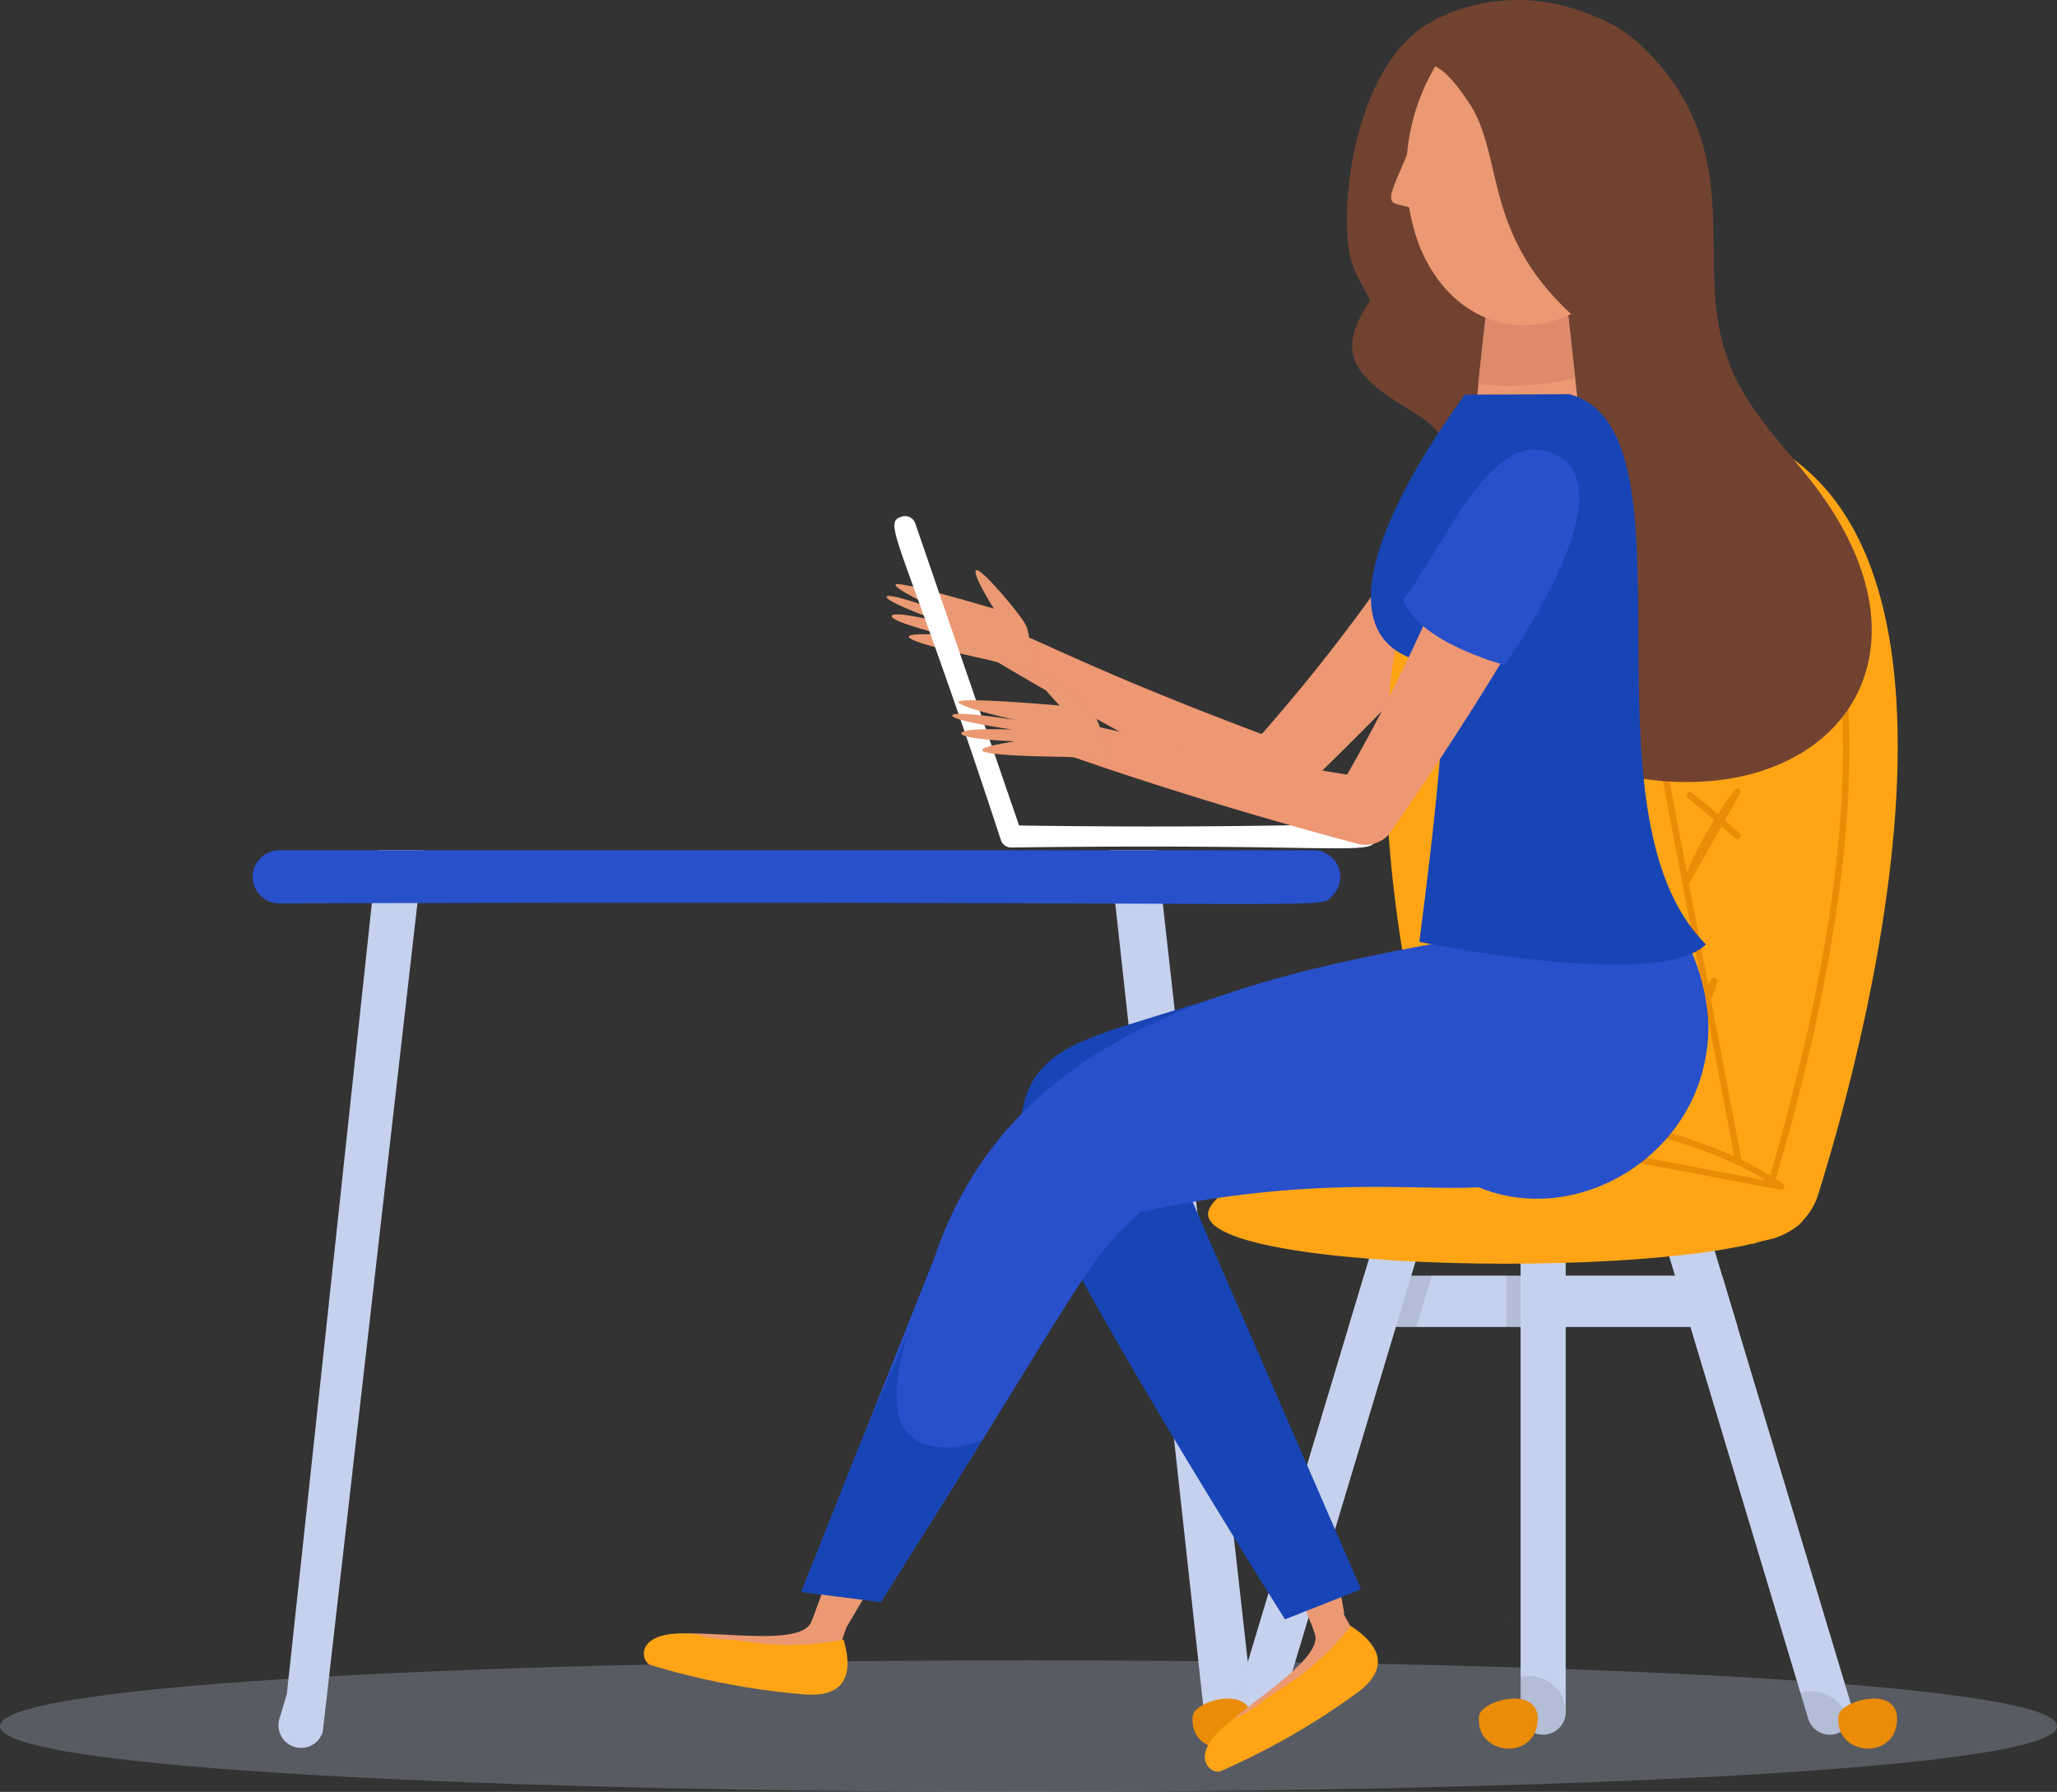 <svg xmlns="http://www.w3.org/2000/svg" width="174.966" height="152.422" viewBox="0 0 174.966 152.422">
  <rect x="0" y="0" width="174.966" height="152.422" fill="#333333" stroke="none"/>
  <g id="Group_4597" data-name="Group 4597" transform="translate(-1015.991 -366.981)">
    <path id="Path_8771" data-name="Path 8771" d="M379.256,390.448c0,7.45-174.966,7.461-174.966,0S379.256,382.987,379.256,390.448Z" transform="translate(811.701 123.363)" fill="#c6d1ed" opacity="0.254"/>
    <g id="Group_4595" data-name="Group 4595" transform="translate(1037.457 439.31)">
      <g id="Group_4561" data-name="Group 4561" transform="translate(2.225)">
        <g id="Group_4560" data-name="Group 4560">
          <path id="Path_8689" data-name="Path 8689" d="M298.918,400.072a1.924,1.924,0,0,1-2.393-1.276l-.655-2.179c-.339-3.127,1.919,17.451-7.981-72.808h4.03c10.25,91.434,7.936,70.765,8.285,73.881A1.931,1.931,0,0,1,298.918,400.072Z" transform="translate(-217.213 -323.81)" fill="#c6d1ed"/>
          <path id="Path_8690" data-name="Path 8690" d="M233.7,323.81h3.906c-10.554,92.393-8.218,71.962-8.568,74.987a2.22,2.22,0,0,1-.384.7,1.924,1.924,0,0,1-3.3-1.806l.632-2.122C226.33,392.385,226.815,387.915,233.7,323.81Z" transform="translate(-225.278 -323.81)" fill="#c6d1ed"/>
        </g>
      </g>
      <path id="Path_8691" data-name="Path 8691" d="M315.184,327.659c-1.276,1.276,3.409.4-89.639.666a2.258,2.258,0,0,1,0-4.515h88.047A2.256,2.256,0,0,1,315.184,327.659Z" transform="translate(-223.306 -323.81)" fill="#2850cb"/>
    </g>
    <g id="Group_4596" data-name="Group 4596" transform="translate(1070.756 366.981)">
      <g id="Group_4563" data-name="Group 4563" transform="translate(20.647 39.342)">
        <path id="Path_8692" data-name="Path 8692" d="M304.655,323.228a2.623,2.623,0,0,1-2.924.406c-8.082-4.03-16.074-8.421-22.339-12.169a1.475,1.475,0,0,1-.508-2.032c1.276-2.134,1.727.327,25.1,8.985l-3.127.587a153.5,153.5,0,0,0,16.729-22.362,4.238,4.238,0,1,1,7.27,4.357C320.492,308.283,304.768,323.115,304.655,323.228Z" transform="translate(-270.121 -294.588)" fill="#ed9773"/>
        <path id="Path_8693" data-name="Path 8693" d="M283.608,310.037c-.452-.576-.226-1.84-.711-2.743s-3.77-4.831-4.177-4.583,1.5,3.262,1.5,3.262-8.127-2.427-8.353-2.043,4.368,2.461,4.368,2.461-4.978-1.874-5.136-1.434,4.786,2.2,4.786,2.2-4.2-1.061-4.346-.564,4.267,1.569,4.267,1.569c.113.079-8.353-.564,3.533,2.077a14.689,14.689,0,0,1,3.4,1.14A1.775,1.775,0,0,0,283.608,310.037Z" transform="translate(-271.097 -293.543)" fill="#ea9972"/>
      </g>
      <g id="Group_4567" data-name="Group 4567" transform="translate(46.662 35.529)">
        <path id="Path_8694" data-name="Path 8694" d="M345.427,357.483c4.335-13.817,18.637-66.273-14.3-66.273-37.928,0-16.2,65.719-16.2,65.719l26.03,4.256A5.664,5.664,0,0,0,345.427,357.483Z" transform="translate(-292.264 -291.21)" fill="#ffa515"/>
        <path id="Path_8695" data-name="Path 8695" d="M324.71,291.57c29.394,0,22.238,41.642,13.218,69.58Z" transform="translate(-290.206 -291.164)" fill="none" stroke="#ea8c06" stroke-linecap="round" stroke-linejoin="round" stroke-miterlimit="10" stroke-width="0.552"/>
        <path id="Path_8696" data-name="Path 8696" d="M300.814,389.62a2.756,2.756,0,0,1-.158.7,1.927,1.927,0,0,1-3.3-1.817l.632-2.122c.079,0,.158.011.237.011A2.927,2.927,0,0,1,300.814,389.62Z" transform="translate(-293.74 -278.951)" opacity="0.1"/>
        <g id="Group_4566" data-name="Group 4566" transform="translate(0 67.48)">
          <path id="Path_8697" data-name="Path 8697" d="M338.994,360.228H305.92l1.309-4.369h30.455Z" transform="translate(-292.626 -350.363)" fill="#c6d1ed"/>
          <rect id="Rectangle_1824" data-name="Rectangle 1824" width="3.838" height="4.357" transform="translate(26.704 5.497)" opacity="0.1"/>
          <path id="Path_8698" data-name="Path 8698" d="M312.787,355.86l-1.309,4.369H307.47l1.309-4.369Z" transform="translate(-292.427 -350.363)" opacity="0.1"/>
          <path id="Path_8699" data-name="Path 8699" d="M322.708,350.99v42.624a1.919,1.919,0,0,1-3.838,0V350.99Z" transform="translate(-290.958 -350.99)" fill="#c6d1ed"/>
          <g id="Group_4564" data-name="Group 4564" transform="translate(3.521 1.253)">
            <path id="Path_8700" data-name="Path 8700" d="M344.333,395.311a1.922,1.922,0,0,1-2.393-1.287l-.655-2.179c-16.8-55.921,5.181,17.237-11.616-38.639l3.68-1.106c.034.113,2.754,9.189,2.585,8.613l9.685,32.205A1.944,1.944,0,0,1,344.333,395.311Z" transform="translate(-293.088 -352.1)" fill="#c6d1ed"/>
            <path id="Path_8701" data-name="Path 8701" d="M313.3,353.206c-19.607,65.257-9.008,29.97-12.27,40.829a1.834,1.834,0,0,1-.384.7,1.927,1.927,0,0,1-3.3-1.817l.632-2.122c1.456-4.865-4.312,14.336,11.627-38.7Z" transform="translate(-297.262 -352.1)" fill="#c6d1ed"/>
          </g>
          <path id="Path_8702" data-name="Path 8702" d="M322.708,388.862v.237a1.919,1.919,0,0,1-3.838,0v-2.98a3.133,3.133,0,0,1,3.838,2.743Z" transform="translate(-290.958 -346.476)" opacity="0.1"/>
          <path id="Path_8703" data-name="Path 8703" d="M344.035,390.023a1.917,1.917,0,0,1-3.42-.519l-.655-2.179a2.99,2.99,0,0,1,1.276-.113A3.148,3.148,0,0,1,344.035,390.023Z" transform="translate(-288.242 -346.327)" opacity="0.1"/>
          <g id="Group_4565" data-name="Group 4565" transform="translate(0 41.474)">
            <path id="Path_8704" data-name="Path 8704" d="M299.14,389.773c-.361,3.3-5.339,2.743-4.978-.553C294.309,387.843,299.5,386.477,299.14,389.773Z" transform="translate(-294.143 -387.731)" fill="#ea8c06"/>
            <path id="Path_8705" data-name="Path 8705" d="M320.72,389.773c-.361,3.3-5.339,2.743-4.978-.553C315.9,387.843,321.081,386.477,320.72,389.773Z" transform="translate(-291.364 -387.731)" fill="#ea8c06"/>
            <path id="Path_8706" data-name="Path 8706" d="M347.8,389.773c-.361,3.3-5.339,2.743-4.978-.553C342.969,387.843,348.161,386.477,347.8,389.773Z" transform="translate(-287.875 -387.731)" fill="#ea8c06"/>
          </g>
        </g>
        <path id="Path_8707" data-name="Path 8707" d="M346.071,352.2c0,5.633-50.751,5.644-50.751,0,0-2.359,11.356-8.624,25.376-8.624S346.071,349.856,346.071,352.2Z" transform="translate(-293.992 -284.464)" fill="#ffa515"/>
        <path id="Path_8708" data-name="Path 8708" d="M311.47,344.108c12.417-1.84,24.777,1.637,30.523,5.757Z" transform="translate(-291.912 -284.461)" fill="none" stroke="#ea8c06" stroke-linecap="round" stroke-linejoin="round" stroke-miterlimit="10" stroke-width="0.552"/>
        <path id="Path_8709" data-name="Path 8709" d="M331.99,303.2c-.068.858,2.111,2.811,3.014,3.432Z" transform="translate(-289.268 -289.666)" fill="none" stroke="#ea8c06" stroke-linecap="round" stroke-linejoin="round" stroke-miterlimit="10" stroke-width="0.552"/>
        <path id="Path_8710" data-name="Path 8710" d="M335.481,302.19c-1.479,2.427-3.612,5.057-3.951,7.992Z" transform="translate(-289.328 -289.796)" fill="none" stroke="#ea8c06" stroke-linecap="round" stroke-linejoin="round" stroke-miterlimit="10" stroke-width="0.552"/>
        <path id="Path_8711" data-name="Path 8711" d="M331.62,319.67c1.434,1.061,2.7,2.269,4.052,3.432Z" transform="translate(-289.316 -287.544)" fill="none" stroke="#ea8c06" stroke-linecap="round" stroke-linejoin="round" stroke-miterlimit="10" stroke-width="0.552"/>
        <path id="Path_8712" data-name="Path 8712" d="M335.707,319.39a34.307,34.307,0,0,0-4.357,7.687Z" transform="translate(-289.351 -287.58)" fill="none" stroke="#ea8c06" stroke-linecap="round" stroke-linejoin="round" stroke-miterlimit="10" stroke-width="0.552"/>
        <path id="Path_8713" data-name="Path 8713" d="M330.06,334.29a8.264,8.264,0,0,1,2.6,1.975Z" transform="translate(-289.517 -285.661)" fill="none" stroke="#ea8c06" stroke-linecap="round" stroke-linejoin="round" stroke-miterlimit="10" stroke-width="0.552"/>
        <path id="Path_8714" data-name="Path 8714" d="M333.875,333.65c-.508,2.088-2.359,4.448-3.635,6.129Z" transform="translate(-289.494 -285.743)" fill="none" stroke="#ea8c06" stroke-linecap="round" stroke-linejoin="round" stroke-miterlimit="10" stroke-width="0.552"/>
        <path id="Path_8715" data-name="Path 8715" d="M318.01,333.56a22.793,22.793,0,0,1,4.052,3.736Z" transform="translate(-291.069 -285.755)" fill="none" stroke="#ea8c06" stroke-linecap="round" stroke-linejoin="round" stroke-miterlimit="10" stroke-width="0.552"/>
        <path id="Path_8716" data-name="Path 8716" d="M320.625,333.28c-2.1,4.865-1.535,4.651-1.975,5.091Z" transform="translate(-290.987 -285.791)" fill="none" stroke="#ea8c06" stroke-linecap="round" stroke-linejoin="round" stroke-miterlimit="10" stroke-width="0.552"/>
        <path id="Path_8717" data-name="Path 8717" d="M317.83,320.68c1.027.655,2.461,1.851,3.635,2.7Z" transform="translate(-291.092 -287.414)" fill="none" stroke="#ea8c06" stroke-linecap="round" stroke-linejoin="round" stroke-miterlimit="10" stroke-width="0.552"/>
        <path id="Path_8718" data-name="Path 8718" d="M320.654,318.38a35.864,35.864,0,0,1-3.014,5.61Z" transform="translate(-291.117 -287.71)" fill="none" stroke="#ea8c06" stroke-linecap="round" stroke-linejoin="round" stroke-miterlimit="10" stroke-width="0.552"/>
        <path id="Path_8719" data-name="Path 8719" d="M317.92,303.66c1.332,1.422,3.127,1.874,4.47,3.217Z" transform="translate(-291.081 -289.606)" fill="none" stroke="#ea8c06" stroke-linecap="round" stroke-linejoin="round" stroke-miterlimit="10" stroke-width="0.552"/>
        <path id="Path_8720" data-name="Path 8720" d="M320.839,302.56c-2.111,3.838-1.942,2.912-2.179,6.333Z" transform="translate(-290.985 -289.748)" fill="none" stroke="#ea8c06" stroke-linecap="round" stroke-linejoin="round" stroke-miterlimit="10" stroke-width="0.552"/>
      </g>
      <path id="Path_8721" data-name="Path 8721" d="M328.5,325.517c-4.4-1.016-8.568-1.434-11.785-9.922-3.262-7.326,2.077-16.323-5.125-20.7-4.651-2.833-7.157-4.707-3.838-9.561-.61-1.389-1.479-2.506-1.75-4.052-.745-4.56.429-12.417,3.827-16.887a10.009,10.009,0,0,1,3.556-3.037c.011,0,.011-.011.023-.011,9.324-4.572,20.985.892,23.1,12.7.914,5.181-.135,10.092,1.309,15.228,1.264,4.425,4.47,7.642,7.213,11.074C357.828,316.328,346.055,329.569,328.5,325.517Z" transform="translate(-245.981 -259.735)" fill="#724231"/>
      <g id="Group_4568" data-name="Group 4568" transform="translate(47.719 130.462)">
        <path id="Path_8722" data-name="Path 8722" d="M305.179,380.13a12.589,12.589,0,0,0,1.332,2.687c.6.813-2.641,2.562-2.641,2.562l.045-3.443Z" transform="translate(-293.947 -374.689)" fill="#ea9972"/>
        <path id="Path_8723" data-name="Path 8723" d="M306.2,381.852c1.253.96,3.285,2.348,0,5.08s-7.191,5.667-10.385,5.576c-.519-1.772,9.538-6.762,8.511-9.426-.113-.282-.237-.677-.316-.892C303.149,380.034,305.486,380.475,306.2,381.852Z" transform="translate(-294.987 -374.616)" fill="#ea9972"/>
        <path id="Path_8724" data-name="Path 8724" d="M304.989,375.31l1.2,6.784-2.856.79-2.449-6.445Z" transform="translate(-294.332 -375.31)" fill="#ea9972"/>
        <path id="Path_8725" data-name="Path 8725" d="M296.4,394.62a61.649,61.649,0,0,0,11.424-6.525c3.68-2.574,1.4-4.685-.327-5.836a23.2,23.2,0,0,1-6.152,5.475c-1.558.993-2.179,1.761-3.68,2.337C293.421,393.074,295.464,394.9,296.4,394.62Z" transform="translate(-295.079 -374.415)" fill="#ffa515"/>
      </g>
      <path id="Path_8726" data-name="Path 8726" d="M333.835,326.97l-3.657,2c-13.4,2.878-13.9,1.038-41.247,9.719h0c-3.228,1.185-6.208,2.258-7.349,5.825a9.48,9.48,0,0,0-.023,5.181c1.5,6.434,22.057,39.012,22.125,39.125l6.468-2.562L295.32,352.142c11.751.452,16.063-.655,22.023-1.14,0,0,17.045.779,21.233-7.732S333.835,326.97,333.835,326.97Z" transform="translate(-249.147 -251.074)" fill="#1845b5"/>
      <g id="Group_4570" data-name="Group 4570" transform="translate(0 77.451)">
        <g id="Group_4569" data-name="Group 4569">
          <path id="Path_8727" data-name="Path 8727" d="M268.952,381.59a12.727,12.727,0,0,0-.982,2.833c-.158.993-3.68-.09-3.68-.09l2.495-2.382Z" transform="translate(-251.327 -321.49)" fill="#ea9972"/>
          <path id="Path_8728" data-name="Path 8728" d="M269.1,382.419c.327,1.546.96,3.928-3.307,3.849s-9.143-.372-11.514-2.529c.756-1.682,11.638,1.084,12.6-1.614.1-.282.271-.666.339-.88C267.973,379.055,269.462,380.906,269.1,382.419Z" transform="translate(-252.616 -321.664)" fill="#ea9972"/>
          <path id="Path_8729" data-name="Path 8729" d="M271.916,377.257l-3.5,5.926-2.687-1.264,2.325-6.479Z" transform="translate(-251.141 -322.282)" fill="#ea9972"/>
          <path id="Path_8730" data-name="Path 8730" d="M253.341,385.495a62.721,62.721,0,0,0,12.914,2.495c4.459.44,4.12-2.641,3.544-4.639a23.558,23.558,0,0,1-8.24.158c-1.829-.26-2.8-.079-4.312-.621C252.088,382.379,252.438,385.1,253.341,385.495Z" transform="translate(-252.806 -321.331)" fill="#ffa515"/>
          <path id="Path_8731" data-name="Path 8731" d="M338.9,328.982c-.181-.023-5.08-.677-4.775-.632-21.82,4.448-50.108,5.463-58.168,29.631l-4.685,11.762-6.6,16.56,6.762.858C288.409,360.442,288.578,358.433,293.5,354c14.46-3.149,23.344-1.806,28.785-2.111C333.539,356.537,348.078,343.883,338.9,328.982Z" transform="translate(-251.278 -328.348)" fill="#2850cb"/>
          <path id="Path_8732" data-name="Path 8732" d="M273.678,360.32c-6.3,14.381-4.143,9.99-9.008,21.876l6.762.858,8.624-13.794c-2.224.858-4.448,1-6.073-.339S272.481,364.463,273.678,360.32Z" transform="translate(-251.278 -324.23)" fill="#1845b5"/>
        </g>
        <path id="Path_8733" data-name="Path 8733" d="M317.96,382.08l.034.034h0C317.983,382.091,317.971,382.091,317.96,382.08Z" transform="translate(-244.413 -321.427)" fill="#e0ad53"/>
      </g>
      <g id="Group_4572" data-name="Group 4572" transform="translate(64.831 0.98)">
        <g id="Group_4571" data-name="Group 4571">
          <path id="Path_8734" data-name="Path 8734" d="M324.326,292.4H315.42c.011-.113,1.2-10.882,1.129-10.216h6.66C323.22,282.308,324.405,293.076,324.326,292.4Z" transform="translate(-309.571 -257.827)" fill="#ea9972"/>
          <path id="Path_8735" data-name="Path 8735" d="M323.922,288.92a23.031,23.031,0,0,1-8.252.5c.011-.113.779-7.055.722-6.615h6.852C323.447,284.654,323.955,289.214,323.922,288.92Z" transform="translate(-309.539 -257.746)" fill="#dd8b6b"/>
          <path id="Path_8736" data-name="Path 8736" d="M311.324,280.4c3.172,8.094,11.807,9.29,17.271,2.359,4.064-5.159,4.831-13.128,1.693-18.614-1.513-2.653-11.9-4.617-14.121-2.89A13.807,13.807,0,0,0,314,263.388,17.819,17.819,0,0,0,311.324,280.4Z" transform="translate(-310.239 -260.603)" fill="#ea9972"/>
        </g>
      </g>
      <path id="Path_8737" data-name="Path 8737" d="M324.477,289.44s-6.479.034-8.884.034h0c-.023.113-16.5,21.391-2.1,22.994,1.151,2.021-1.784,23.445-1.784,23.558,0,0,20.285,4.222,24.382.214C324.759,324.986,335.957,292.578,324.477,289.44Z" transform="translate(-245.749 -255.909)" fill="#1845b5"/>
      <path id="Path_8738" data-name="Path 8738" d="M307.93,307.252c.689,1.817,2.359,3.116,5.52,3.477a3.1,3.1,0,0,1,.192.813,29.5,29.5,0,0,0,4.414-2.574c-.632-5.938-.937-6.028-.96-6.028C317.2,304.678,313.6,313.28,307.93,307.252Z" transform="translate(-245.705 -254.17)" fill="#1845b5"/>
      <path id="Path_8739" data-name="Path 8739" d="M310.611,271.08c-1.343,3.274-2.054,4.3-.971,4.572l3.341.835Z" transform="translate(-245.553 -258.274)" fill="#ea9972"/>
      <path id="Path_8740" data-name="Path 8740" d="M337.722,290.655c-3.77,1.885-8.252-.068-11.457-2.54-10.024-7.665-7.4-14.957-10.825-19.844-1.377-1.987-2.495-3.454-4.989-3.477.847-1.219,1.908-1.456,4.549-4.3,5.091-1.479,11.649-.372,15.307,3.183C339.754,272.842,334.324,282.4,337.722,290.655Z" transform="translate(-245.381 -259.719)" fill="#724231"/>
      <g id="Group_4573" data-name="Group 4573" transform="translate(21.312 43.899)">
        <path id="Path_8741" data-name="Path 8741" d="M281.624,326.817a.922.922,0,0,1-.88-.632c-8.444-25.76-10.171-26.922-8.466-27.509a.928.928,0,0,1,1.185.576l8.827,25.692c28.751.4,30.331-.869,30.331.937S311.052,326.422,281.624,326.817Z" transform="translate(-271.686 -298.624)" fill="#fff"/>
      </g>
      <g id="Group_4574" data-name="Group 4574" transform="translate(26.238 39.31)">
        <path id="Path_8742" data-name="Path 8742" d="M312.279,326.043a2.622,2.622,0,0,1-2.788.982c-8.748-2.325-17.463-5.023-24.337-7.428a1.482,1.482,0,0,1,.813-2.845c8.15,1.863,16.255,3.42,24.676,4.707l-2.946,1.208a150.693,150.693,0,0,0,11.886-25.274,4.241,4.241,0,1,1,8,2.811C324.775,308.219,312.347,325.93,312.279,326.043Z" transform="translate(-275.005 -294.56)" fill="#ed9773"/>
        <path id="Path_8743" data-name="Path 8743" d="M289.3,316.54c-.553-.474-.6-1.761-1.242-2.54s-4.673-3.973-5.012-3.657,2.133,2.89,2.133,2.89-8.444-.745-8.59-.316,4.775,1.535,4.775,1.535-5.249-.835-5.317-.372,5.136,1.2,5.136,1.2-4.335-.192-4.368.316,4.493.677,4.493.677c.113.045-8.3,1.129,3.883,1.321a15,15,0,0,1,3.556.429A1.816,1.816,0,0,0,289.3,316.54Z" transform="translate(-276.05 -292.529)" fill="#ea9972"/>
      </g>
      <path id="Path_8744" data-name="Path 8744" d="M310.04,306.378c1.23,3.623,8.466,5.5,8.6,5.576.034-.113,10.306-14.415,4.662-17.745C317.75,290.914,313.607,301.784,310.04,306.378Z" transform="translate(-245.433 -255.373)" fill="#2850cb"/>
    </g>
  </g>
</svg>
